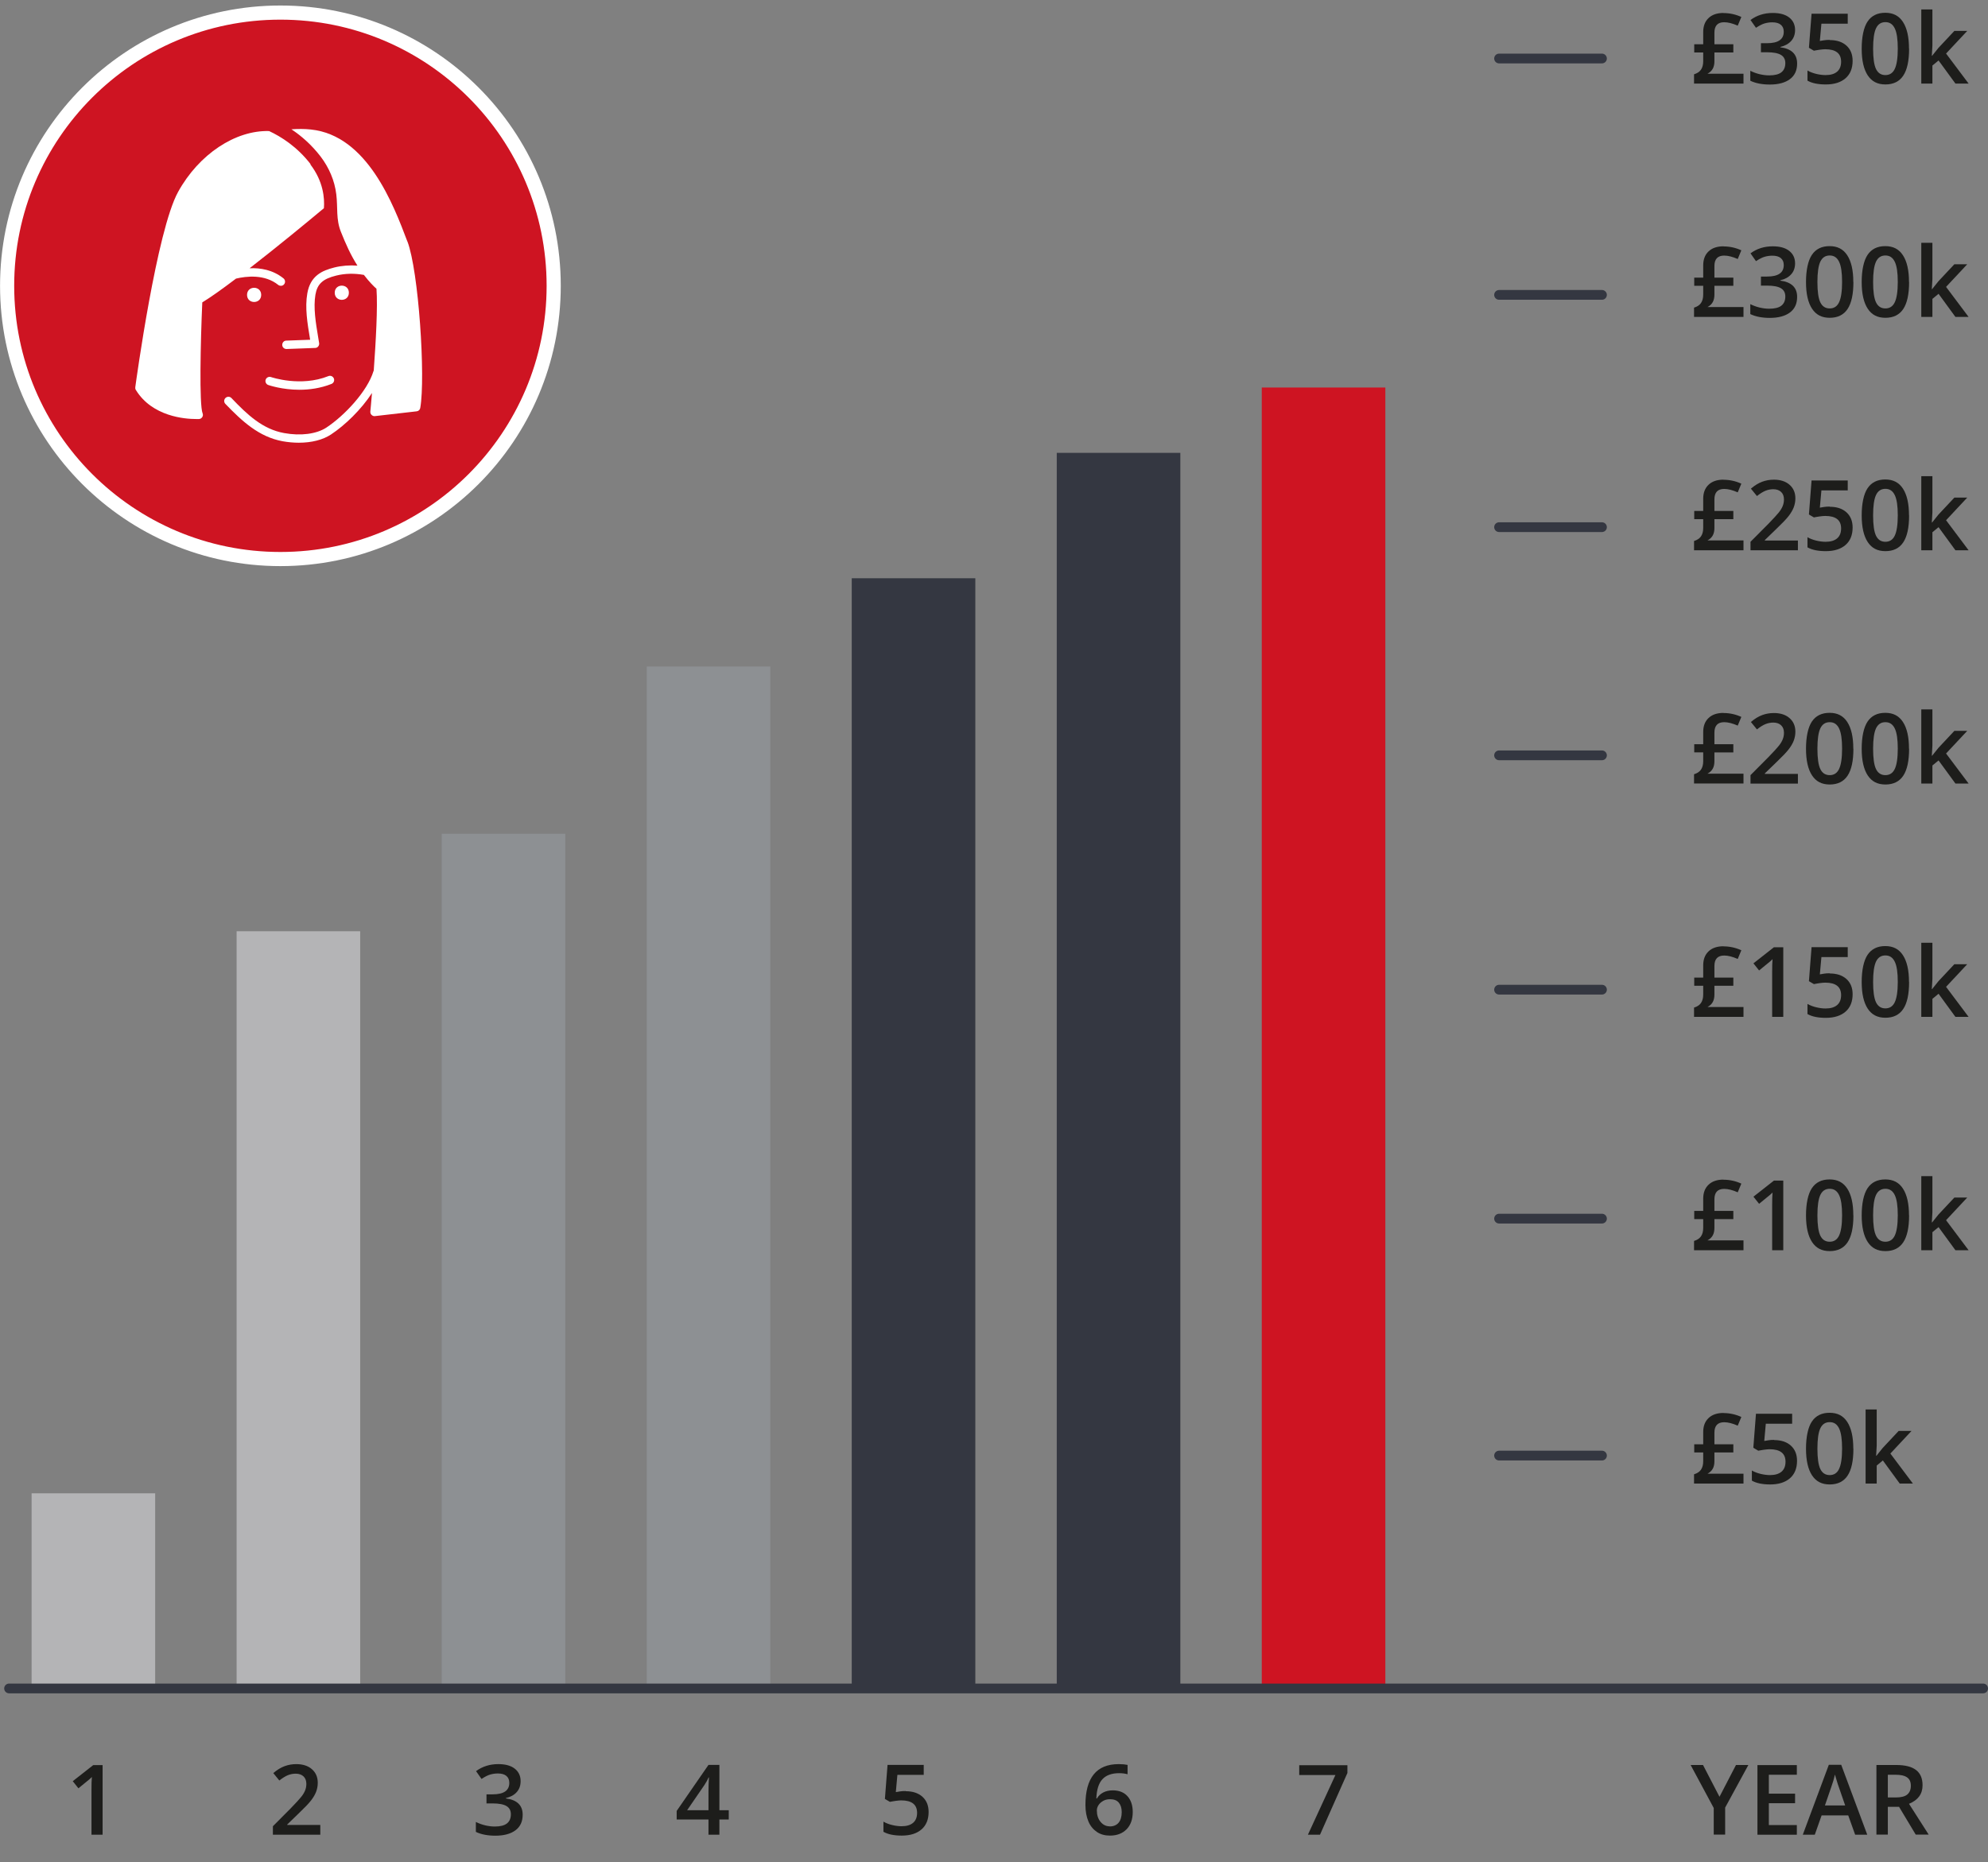 <?xml version="1.0" encoding="UTF-8"?> <svg xmlns="http://www.w3.org/2000/svg" id="b" width="203.83" height="190.97" viewBox="0 0 203.83 190.97"><rect x="0" y="0" width="203.83" height="190.97" fill="#808080" stroke="none"/><g id="c"><line x1="164.25" y1="149.27" x2="153.7" y2="149.27" style="fill:none; stroke:#343741; stroke-linecap:round; stroke-miterlimit:10;"></line><line x1="164.25" y1="124.97" x2="153.7" y2="124.97" style="fill:none; stroke:#343741; stroke-linecap:round; stroke-miterlimit:10;"></line><line x1="164.25" y1="101.49" x2="153.7" y2="101.49" style="fill:none; stroke:#343741; stroke-linecap:round; stroke-miterlimit:10;"></line><line x1="164.25" y1="77.46" x2="153.7" y2="77.46" style="fill:none; stroke:#343741; stroke-linecap:round; stroke-miterlimit:10;"></line><line x1="164.25" y1="54.06" x2="153.7" y2="54.06" style="fill:none; stroke:#343741; stroke-linecap:round; stroke-miterlimit:10;"></line><line x1="164.25" y1="30.24" x2="153.7" y2="30.24" style="fill:none; stroke:#343741; stroke-linecap:round; stroke-miterlimit:10;"></line><line x1="164.25" y1="6" x2="153.7" y2="6" style="fill:none; stroke:#343741; stroke-linecap:round; stroke-miterlimit:10;"></line><rect x="108.35" y="46.44" width="12.67" height="126.71" style="fill:#343741;"></rect><rect x="129.37" y="39.74" width="12.67" height="133.41" style="fill:#ce1422;"></rect><rect x="87.33" y="59.3" width="12.67" height="113.85" style="fill:#343741;"></rect><rect x="66.31" y="68.35" width="12.67" height="104.8" style="fill:#8d9093;"></rect><rect x="45.29" y="85.5" width="12.67" height="87.65" style="fill:#8d9093;"></rect><rect x="24.26" y="95.5" width="12.67" height="77.65" style="fill:#b4b4b6;"></rect><rect x="3.24" y="153.14" width="12.67" height="20.01" style="fill:#b4b4b6;"></rect><line x1="203.33" y1="173.15" x2=".93" y2="173.15" style="fill:none; stroke:#343741; stroke-linecap:round; stroke-miterlimit:10;"></line><path d="M176.3,184.26l1.69-3.26h1.27l-2.38,4.37v2.77h-1.17v-2.73l-2.37-4.41h1.27l1.69,3.26Z" style="fill:#1d1d1b;"></path><path d="M184.23,188.15h-4.04v-7.14h4.04v.99h-2.87v1.94h2.69v.98h-2.69v2.24h2.87v.99Z" style="fill:#1d1d1b;"></path><path d="M190.21,188.15l-.71-1.98h-2.73l-.7,1.98h-1.23l2.67-7.17h1.27l2.67,7.17h-1.24ZM189.19,185.16l-.67-1.94c-.05-.13-.12-.34-.2-.62s-.15-.48-.18-.62c-.09.4-.22.84-.39,1.31l-.64,1.86h2.08Z" style="fill:#1d1d1b;"></path><path d="M193.56,185.29v2.85h-1.17v-7.14h2.02c.92,0,1.6.17,2.05.52s.66.87.66,1.56c0,.89-.46,1.52-1.39,1.9l2.02,3.16h-1.33l-1.71-2.85h-1.15ZM193.56,184.33h.81c.54,0,.94-.1,1.18-.3s.37-.5.37-.9-.13-.69-.4-.87-.66-.26-1.19-.26h-.77v2.33Z" style="fill:#1d1d1b;"></path><path d="M176.71,144.91c.63,0,1.24.13,1.83.4l-.37.89c-.53-.23-.99-.35-1.39-.35-.67,0-1,.36-1,1.07v1.19h1.94v.84h-1.94v.89c0,.3-.05.55-.16.76s-.29.39-.55.53h3.69v1.01h-5.07v-.95c.32-.1.56-.25.71-.47s.23-.5.23-.87v-.9h-.92v-.84h.92v-1.25c0-.61.18-1.09.55-1.44s.88-.52,1.53-.52Z" style="fill:#1d1d1b;"></path><path d="M181.91,147.68c.72,0,1.29.19,1.71.57s.63.9.63,1.56c0,.76-.24,1.36-.72,1.78s-1.15.64-2.03.64c-.8,0-1.42-.13-1.88-.39v-1.04c.26.15.57.27.91.35s.66.12.95.12c.52,0,.91-.12,1.18-.35s.41-.57.41-1.02c0-.85-.54-1.28-1.63-1.28-.15,0-.34.02-.57.05s-.42.07-.59.1l-.51-.3.27-3.49h3.71v1.02h-2.7l-.16,1.77c.11-.02.25-.04.42-.07s.37-.04.6-.04Z" style="fill:#1d1d1b;"></path><path d="M190.03,148.57c0,1.24-.2,2.16-.6,2.76s-1.01.9-1.83.9-1.4-.31-1.81-.93-.62-1.53-.62-2.73.2-2.19.6-2.79,1.01-.9,1.82-.9,1.4.31,1.81.94.62,1.54.62,2.74ZM186.34,148.57c0,.97.1,1.67.3,2.08s.52.62.96.62.76-.21.96-.63.31-1.11.31-2.08-.1-1.65-.31-2.08-.52-.64-.96-.64-.76.21-.96.63-.3,1.12-.3,2.09Z" style="fill:#1d1d1b;"></path><path d="M192.39,149.29l.65-.81,1.63-1.74h1.32l-2.17,2.32,2.31,3.08h-1.35l-1.73-2.37-.63.52v1.85h-1.14v-7.6h1.14v3.71l-.06,1.04h.03Z" style="fill:#1d1d1b;"></path><path d="M176.71,120.98c.63,0,1.24.13,1.83.4l-.37.89c-.53-.23-.99-.35-1.39-.35-.67,0-1,.36-1,1.07v1.19h1.94v.84h-1.94v.89c0,.3-.05.55-.16.76s-.29.39-.55.53h3.69v1.01h-5.07v-.95c.32-.1.56-.25.71-.47s.23-.5.23-.87v-.9h-.92v-.84h.92v-1.25c0-.61.18-1.09.55-1.44s.88-.52,1.53-.52Z" style="fill:#1d1d1b;"></path><path d="M182.85,128.21h-1.15v-4.61c0-.55.01-.99.04-1.31-.07.08-.17.16-.28.26s-.47.39-1.1.9l-.58-.73,2.1-1.65h.96v7.14Z" style="fill:#1d1d1b;"></path><path d="M190.03,124.64c0,1.24-.2,2.16-.6,2.76s-1.01.9-1.83.9-1.4-.31-1.81-.93-.62-1.53-.62-2.73.2-2.19.6-2.79,1.01-.9,1.82-.9,1.4.31,1.81.94.62,1.54.62,2.74ZM186.34,124.64c0,.97.1,1.67.3,2.08s.52.62.96.62.76-.21.96-.63.31-1.11.31-2.08-.1-1.65-.31-2.08-.52-.64-.96-.64-.76.21-.96.63-.3,1.12-.3,2.09Z" style="fill:#1d1d1b;"></path><path d="M195.74,124.64c0,1.24-.2,2.16-.6,2.76s-1.01.9-1.83.9-1.4-.31-1.81-.93-.62-1.53-.62-2.73.2-2.19.6-2.79,1.01-.9,1.82-.9,1.4.31,1.81.94.62,1.54.62,2.74ZM192.05,124.64c0,.97.1,1.67.3,2.08s.52.62.96.62.76-.21.96-.63.31-1.11.31-2.08-.1-1.65-.31-2.08-.52-.64-.96-.64-.76.21-.96.63-.3,1.12-.3,2.09Z" style="fill:#1d1d1b;"></path><path d="M198.1,125.36l.65-.81,1.63-1.74h1.32l-2.17,2.32,2.31,3.08h-1.35l-1.73-2.37-.63.52v1.85h-1.14v-7.6h1.14v3.71l-.06,1.04h.03Z" style="fill:#1d1d1b;"></path><path d="M176.71,97.05c.63,0,1.24.13,1.83.4l-.37.89c-.53-.23-.99-.35-1.39-.35-.67,0-1,.36-1,1.07v1.19h1.94v.84h-1.94v.89c0,.3-.05.55-.16.76s-.29.39-.55.53h3.69v1.01h-5.07v-.95c.32-.1.56-.25.71-.47s.23-.5.23-.87v-.9h-.92v-.84h.92v-1.25c0-.61.18-1.09.55-1.44s.88-.52,1.53-.52Z" style="fill:#1d1d1b;"></path><path d="M182.85,104.28h-1.15v-4.61c0-.55.01-.99.04-1.31-.07.08-.17.16-.28.26s-.47.39-1.1.9l-.58-.73,2.1-1.65h.96v7.14Z" style="fill:#1d1d1b;"></path><path d="M187.61,99.83c.72,0,1.29.19,1.71.57s.63.9.63,1.56c0,.76-.24,1.36-.72,1.78s-1.15.64-2.03.64c-.8,0-1.42-.13-1.88-.39v-1.04c.26.15.57.27.91.35s.66.12.95.12c.52,0,.91-.12,1.18-.35s.41-.57.41-1.02c0-.85-.54-1.28-1.63-1.28-.15,0-.34.02-.57.05s-.42.07-.59.1l-.51-.3.27-3.49h3.71v1.02h-2.7l-.16,1.77c.11-.02.25-.04.42-.07s.37-.04.6-.04Z" style="fill:#1d1d1b;"></path><path d="M195.74,100.71c0,1.24-.2,2.16-.6,2.76s-1.01.9-1.83.9-1.4-.31-1.81-.93-.62-1.53-.62-2.73.2-2.19.6-2.79,1.01-.9,1.82-.9,1.4.31,1.81.94.62,1.54.62,2.74ZM192.05,100.71c0,.97.1,1.67.3,2.08s.52.62.96.62.76-.21.96-.63.31-1.11.31-2.08-.1-1.65-.31-2.08-.52-.64-.96-.64-.76.21-.96.63-.3,1.12-.3,2.09Z" style="fill:#1d1d1b;"></path><path d="M198.1,101.43l.65-.81,1.63-1.74h1.32l-2.17,2.32,2.31,3.08h-1.35l-1.73-2.37-.63.52v1.85h-1.14v-7.6h1.14v3.71l-.06,1.04h.03Z" style="fill:#1d1d1b;"></path><path d="M176.71,73.12c.63,0,1.24.13,1.83.4l-.37.89c-.53-.23-.99-.35-1.39-.35-.67,0-1,.36-1,1.07v1.19h1.94v.84h-1.94v.89c0,.3-.05.55-.16.76s-.29.39-.55.53h3.69v1.01h-5.07v-.95c.32-.1.56-.25.71-.47s.23-.5.23-.87v-.9h-.92v-.84h.92v-1.25c0-.61.18-1.09.55-1.44s.88-.52,1.53-.52Z" style="fill:#1d1d1b;"></path><path d="M184.32,80.36h-4.84v-.87l1.84-1.85c.54-.56.9-.95,1.08-1.18s.31-.45.39-.66.12-.42.12-.66c0-.32-.1-.58-.29-.76s-.46-.28-.8-.28c-.27,0-.54.05-.79.15s-.55.28-.89.55l-.62-.76c.4-.34.78-.57,1.16-.71s.77-.21,1.2-.21c.66,0,1.2.17,1.6.52s.6.81.6,1.4c0,.32-.06.63-.17.92s-.29.59-.53.9-.64.72-1.19,1.25l-1.24,1.2v.05h3.39v1.01Z" style="fill:#1d1d1b;"></path><path d="M190.03,76.79c0,1.24-.2,2.16-.6,2.76s-1.01.9-1.83.9-1.4-.31-1.81-.93-.62-1.53-.62-2.73.2-2.19.6-2.79,1.01-.9,1.82-.9,1.4.31,1.81.94.62,1.54.62,2.74ZM186.34,76.79c0,.97.1,1.67.3,2.08s.52.62.96.62.76-.21.96-.63.31-1.11.31-2.08-.1-1.65-.31-2.08-.52-.64-.96-.64-.76.21-.96.63-.3,1.12-.3,2.09Z" style="fill:#1d1d1b;"></path><path d="M195.74,76.79c0,1.24-.2,2.16-.6,2.76s-1.01.9-1.83.9-1.4-.31-1.81-.93-.62-1.53-.62-2.73.2-2.19.6-2.79,1.01-.9,1.82-.9,1.4.31,1.81.94.62,1.54.62,2.74ZM192.05,76.79c0,.97.1,1.67.3,2.08s.52.62.96.62.76-.21.96-.63.31-1.11.31-2.08-.1-1.65-.31-2.08-.52-.64-.96-.64-.76.21-.96.63-.3,1.12-.3,2.09Z" style="fill:#1d1d1b;"></path><path d="M198.1,77.5l.65-.81,1.63-1.74h1.32l-2.17,2.32,2.31,3.08h-1.35l-1.73-2.37-.63.52v1.85h-1.14v-7.6h1.14v3.71l-.06,1.04h.03Z" style="fill:#1d1d1b;"></path><path d="M176.71,49.2c.63,0,1.24.13,1.83.4l-.37.89c-.53-.23-.99-.35-1.39-.35-.67,0-1,.36-1,1.07v1.19h1.94v.84h-1.94v.89c0,.3-.05.55-.16.76s-.29.39-.55.53h3.69v1.01h-5.07v-.95c.32-.1.56-.25.71-.47s.23-.5.23-.87v-.9h-.92v-.84h.92v-1.25c0-.61.18-1.09.55-1.44s.88-.52,1.53-.52Z" style="fill:#1d1d1b;"></path><path d="M184.32,56.43h-4.84v-.87l1.84-1.85c.54-.56.9-.95,1.08-1.18s.31-.45.39-.66.12-.42.12-.66c0-.32-.1-.58-.29-.76s-.46-.28-.8-.28c-.27,0-.54.05-.79.15s-.55.28-.89.55l-.62-.76c.4-.34.78-.57,1.16-.71s.77-.21,1.2-.21c.66,0,1.2.17,1.6.52s.6.81.6,1.4c0,.32-.06.63-.17.92s-.29.59-.53.9-.64.72-1.19,1.25l-1.24,1.2v.05h3.39v1.01Z" style="fill:#1d1d1b;"></path><path d="M187.61,51.97c.72,0,1.29.19,1.71.57s.63.9.63,1.56c0,.76-.24,1.36-.72,1.78s-1.15.64-2.03.64c-.8,0-1.42-.13-1.88-.39v-1.04c.26.15.57.27.91.35s.66.12.95.12c.52,0,.91-.12,1.18-.35s.41-.57.41-1.02c0-.85-.54-1.28-1.63-1.28-.15,0-.34.02-.57.05s-.42.07-.59.1l-.51-.3.27-3.49h3.71v1.02h-2.7l-.16,1.77c.11-.02.25-.04.42-.07s.37-.04.6-.04Z" style="fill:#1d1d1b;"></path><path d="M195.74,52.86c0,1.24-.2,2.16-.6,2.76s-1.01.9-1.83.9-1.4-.31-1.81-.93-.62-1.53-.62-2.73.2-2.19.6-2.79,1.01-.9,1.82-.9,1.4.31,1.81.94.62,1.54.62,2.74ZM192.05,52.86c0,.97.1,1.67.3,2.08s.52.62.96.62.76-.21.96-.63.31-1.11.31-2.08-.1-1.65-.31-2.08-.52-.64-.96-.64-.76.21-.96.63-.3,1.12-.3,2.09Z" style="fill:#1d1d1b;"></path><path d="M198.1,53.58l.65-.81,1.63-1.74h1.32l-2.17,2.32,2.31,3.08h-1.35l-1.73-2.37-.63.52v1.85h-1.14v-7.6h1.14v3.71l-.06,1.04h.03Z" style="fill:#1d1d1b;"></path><path d="M176.71,25.27c.63,0,1.24.13,1.83.4l-.37.89c-.53-.23-.99-.35-1.39-.35-.67,0-1,.36-1,1.07v1.19h1.94v.84h-1.94v.89c0,.3-.05.55-.16.76s-.29.39-.55.53h3.69v1.01h-5.07v-.95c.32-.1.56-.25.71-.47s.23-.5.23-.87v-.9h-.92v-.84h.92v-1.25c0-.61.18-1.09.55-1.44s.88-.52,1.53-.52Z" style="fill:#1d1d1b;"></path><path d="M184.05,27c0,.45-.13.83-.4,1.13s-.63.5-1.11.61v.04c.57.07,1,.25,1.29.53s.43.66.43,1.14c0,.69-.24,1.22-.73,1.59s-1.18.56-2.07.56c-.79,0-1.46-.13-2-.39v-1.02c.3.15.62.27.96.35s.66.12.98.12c.55,0,.97-.1,1.24-.31s.41-.52.41-.95c0-.38-.15-.66-.45-.84s-.78-.27-1.43-.27h-.62v-.93h.63c1.14,0,1.71-.39,1.71-1.18,0-.31-.1-.54-.3-.71s-.49-.25-.88-.25c-.27,0-.53.04-.78.11s-.55.23-.89.45l-.56-.8c.65-.48,1.41-.72,2.28-.72.72,0,1.28.15,1.68.46s.61.74.61,1.28Z" style="fill:#1d1d1b;"></path><path d="M190.03,28.93c0,1.24-.2,2.16-.6,2.76s-1.01.9-1.83.9-1.4-.31-1.81-.93-.62-1.53-.62-2.73.2-2.19.6-2.79,1.01-.9,1.82-.9,1.4.31,1.81.94.62,1.54.62,2.74ZM186.34,28.93c0,.97.1,1.67.3,2.08s.52.62.96.62.76-.21.96-.63.31-1.11.31-2.08-.1-1.65-.31-2.08-.52-.64-.96-.64-.76.21-.96.63-.3,1.12-.3,2.09Z" style="fill:#1d1d1b;"></path><path d="M195.74,28.93c0,1.24-.2,2.16-.6,2.76s-1.01.9-1.83.9-1.4-.31-1.81-.93-.62-1.53-.62-2.73.2-2.19.6-2.79,1.01-.9,1.82-.9,1.4.31,1.81.94.62,1.54.62,2.74ZM192.05,28.93c0,.97.1,1.67.3,2.08s.52.62.96.62.76-.21.96-.63.31-1.11.31-2.08-.1-1.65-.31-2.08-.52-.64-.96-.64-.76.21-.96.63-.3,1.12-.3,2.09Z" style="fill:#1d1d1b;"></path><path d="M198.1,29.65l.65-.81,1.63-1.74h1.32l-2.17,2.32,2.31,3.08h-1.35l-1.73-2.37-.63.52v1.85h-1.14v-7.6h1.14v3.71l-.06,1.04h.03Z" style="fill:#1d1d1b;"></path><path d="M176.71,1.34c.63,0,1.24.13,1.83.4l-.37.89c-.53-.23-.99-.35-1.39-.35-.67,0-1,.36-1,1.07v1.19h1.94v.84h-1.94v.89c0,.3-.05.55-.16.76s-.29.39-.55.53h3.69v1.01h-5.07v-.95c.32-.1.56-.25.71-.47s.23-.5.23-.87v-.9h-.92v-.84h.92v-1.25c0-.61.18-1.09.55-1.44s.88-.52,1.53-.52Z" style="fill:#1d1d1b;"></path><path d="M184.05,3.07c0,.45-.13.83-.4,1.13s-.63.5-1.11.61v.04c.57.07,1,.25,1.29.53s.43.66.43,1.14c0,.69-.24,1.22-.73,1.59s-1.18.56-2.07.56c-.79,0-1.46-.13-2-.39v-1.02c.3.15.62.27.96.35s.66.12.98.12c.55,0,.97-.1,1.24-.31s.41-.52.41-.95c0-.38-.15-.66-.45-.84s-.78-.27-1.43-.27h-.62v-.93h.63c1.14,0,1.71-.39,1.71-1.18,0-.31-.1-.54-.3-.71s-.49-.25-.88-.25c-.27,0-.53.04-.78.11s-.55.23-.89.45l-.56-.8c.65-.48,1.41-.72,2.28-.72.72,0,1.28.15,1.68.46s.61.74.61,1.28Z" style="fill:#1d1d1b;"></path><path d="M187.61,4.11c.72,0,1.29.19,1.71.57s.63.9.63,1.56c0,.76-.24,1.36-.72,1.78s-1.15.64-2.03.64c-.8,0-1.42-.13-1.88-.39v-1.04c.26.15.57.27.91.35s.66.12.95.12c.52,0,.91-.12,1.18-.35s.41-.57.41-1.02c0-.85-.54-1.28-1.63-1.28-.15,0-.34.02-.57.05s-.42.07-.59.1l-.51-.3.27-3.49h3.71v1.02h-2.7l-.16,1.77c.11-.02.25-.04.42-.07s.37-.04.6-.04Z" style="fill:#1d1d1b;"></path><path d="M195.74,5c0,1.24-.2,2.16-.6,2.76s-1.01.9-1.83.9-1.4-.31-1.81-.93-.62-1.53-.62-2.73.2-2.19.6-2.79,1.01-.9,1.82-.9,1.4.31,1.81.94.62,1.54.62,2.74ZM192.05,5c0,.97.1,1.67.3,2.08s.52.62.96.62.76-.21.96-.63.31-1.11.31-2.08-.1-1.65-.31-2.08-.52-.64-.96-.64-.76.21-.96.63-.3,1.12-.3,2.09Z" style="fill:#1d1d1b;"></path><path d="M198.1,5.72l.65-.81,1.63-1.74h1.32l-2.17,2.32,2.31,3.08h-1.35l-1.73-2.37-.63.52v1.85h-1.14V.97h1.14v3.71l-.06,1.04h.03Z" style="fill:#1d1d1b;"></path><path d="M10.53,188.15h-1.15v-4.61c0-.55.01-.99.04-1.31-.07.08-.17.16-.28.26s-.47.39-1.1.9l-.58-.73,2.1-1.65h.96v7.14Z" style="fill:#1d1d1b;"></path><path d="M32.82,188.15h-4.84v-.87l1.84-1.85c.54-.56.9-.95,1.08-1.18s.31-.45.39-.66.12-.42.12-.66c0-.32-.1-.58-.29-.76s-.46-.28-.8-.28c-.27,0-.54.05-.79.15s-.55.28-.89.55l-.62-.76c.4-.34.78-.57,1.16-.71s.77-.21,1.2-.21c.66,0,1.2.17,1.6.52s.6.81.6,1.4c0,.32-.06.63-.17.92s-.29.59-.53.9-.64.72-1.19,1.25l-1.24,1.2v.05h3.39v1.01Z" style="fill:#1d1d1b;"></path><path d="M53.38,182.65c0,.45-.13.83-.4,1.13s-.63.5-1.11.61v.04c.57.07,1,.25,1.29.53s.43.66.43,1.14c0,.69-.24,1.22-.73,1.59s-1.18.56-2.07.56c-.79,0-1.46-.13-2-.39v-1.02c.3.15.62.27.96.35s.66.12.98.12c.55,0,.97-.1,1.24-.31s.41-.52.41-.95c0-.38-.15-.66-.45-.84s-.78-.27-1.43-.27h-.62v-.93h.63c1.14,0,1.71-.39,1.71-1.18,0-.31-.1-.54-.3-.71s-.49-.25-.88-.25c-.27,0-.53.04-.78.11s-.55.23-.89.45l-.56-.8c.65-.48,1.41-.72,2.28-.72.72,0,1.28.15,1.68.46s.61.74.61,1.28Z" style="fill:#1d1d1b;"></path><path d="M74.72,186.59h-.96v1.56h-1.12v-1.56h-3.26v-.88l3.26-4.72h1.12v4.65h.96v.95ZM72.64,185.64v-1.79c0-.64.02-1.16.05-1.57h-.04c-.09.21-.23.48-.43.78l-1.77,2.58h2.19Z" style="fill:#1d1d1b;"></path><path d="M92.87,183.69c.72,0,1.29.19,1.71.57s.63.9.63,1.56c0,.76-.24,1.36-.72,1.78s-1.15.64-2.03.64c-.8,0-1.42-.13-1.88-.39v-1.04c.26.15.57.27.91.35s.66.12.95.12c.52,0,.91-.12,1.18-.35s.41-.57.41-1.02c0-.85-.54-1.28-1.63-1.28-.15,0-.34.02-.57.05s-.42.07-.59.1l-.51-.3.27-3.49h3.71v1.02h-2.7l-.16,1.77c.11-.02.25-.04.42-.07s.37-.04.6-.04Z" style="fill:#1d1d1b;"></path><path d="M111.29,185.1c0-2.79,1.14-4.19,3.41-4.19.36,0,.66.03.91.08v.96c-.25-.07-.53-.11-.86-.11-.77,0-1.34.21-1.72.62s-.59,1.07-.62,1.97h.06c.15-.26.37-.47.64-.61s.6-.22.98-.22c.65,0,1.15.2,1.51.6s.54.94.54,1.62c0,.75-.21,1.34-.63,1.77s-.99.65-1.71.65c-.51,0-.96-.12-1.33-.37s-.67-.6-.87-1.07-.31-1.04-.31-1.7ZM113.78,187.3c.39,0,.7-.13.91-.38s.32-.62.32-1.09c0-.41-.1-.73-.3-.97s-.5-.35-.9-.35c-.25,0-.48.05-.68.16s-.37.25-.49.43-.18.37-.18.56c0,.46.12.85.37,1.16s.57.47.95.47Z" style="fill:#1d1d1b;"></path><path d="M134.1,188.15l2.82-6.12h-3.71v-1.01h4.94v.8l-2.81,6.33h-1.24Z" style="fill:#1d1d1b;"></path><path d="M28.75,57.33c15.48,0,28.02-12.54,28.02-28.02S44.22,1.29,28.75,1.29.73,13.84.73,29.31s12.54,28.02,28.02,28.02" style="fill:#ce1422;"></path><circle cx="28.75" cy="29.31" r="28.02" style="fill:none; stroke:#fff; stroke-width:1.45px;"></circle><path d="M26.78,30.24c0,.97-1.45.97-1.45,0s1.45-.97,1.45,0" style="fill:#fff;"></path><path d="M35.77,30.02c0,.97-1.45.97-1.45,0s1.45-.97,1.45,0" style="fill:#fff;"></path><path d="M30.71,39.97c1,0,2.15-.15,3.28-.6.22-.09.33-.34.24-.56-.09-.22-.34-.33-.56-.24-2.84,1.14-5.85.11-5.88.1-.22-.08-.47.04-.55.26s.04.47.26.55c.09.03,1.43.49,3.2.49Z" style="fill:#fff;"></path><path d="M31.84,16.83c-1.36-1.77-3.02-2.82-4.25-3.39-3.44-.1-7.19,2.36-9.33,6.24-2.19,3.96-4.3,19.37-4.39,20.03-.01.1,0,.2.06.28,1.68,2.75,5.08,2.98,6.15,2.98.18,0,.3,0,.32,0,.14,0,.26-.08.34-.2.07-.12.09-.26.03-.39-.35-.87-.21-7.34-.03-11.37.93-.57,2.14-1.44,3.46-2.44,1.06-.25,2.94-.47,4.33.65.08.06.18.09.27.09.12,0,.25-.05.33-.16.15-.18.12-.45-.06-.6-1.09-.88-2.37-1.09-3.48-1.04,2.85-2.21,5.91-4.73,7.62-6.16.08-1-.05-2.74-1.39-4.49Z" style="fill:#fff;"></path><path d="M41.77,24.77c-1.44-3.81-4.12-10.89-9.9-11.49-.64-.07-1.3-.07-1.99-.02,1.01.67,2.06,1.58,2.99,2.79.86,1.13,1.44,2.46,1.61,3.88.17,1.36-.05,2.56.48,3.86.48,1.2.99,2.36,1.69,3.45-.8-.06-1.61,0-2.37.19-1.25.31-2.46.85-2.77,2.65-.26,1.47.01,3.08.27,4.64l.02.12-2.45.09c-.24,0-.42.21-.41.45,0,.23.2.41.43.41h.02l2.93-.11c.12,0,.24-.06.31-.16.08-.1.11-.22.09-.34l-.1-.61c-.25-1.49-.5-3.02-.28-4.35.19-1.1.75-1.62,2.13-1.96.92-.23,1.89-.24,2.84-.07.57.75,1.06,1.22,1.29,1.42.14,1.85-.07,5.5-.28,8.4-.01.02-.03.04-.03.06-.62,2.04-2.95,4.54-4.83,5.78-1.01.66-2.63.87-4.33.56-2.2-.4-3.75-1.86-5.4-3.59-.16-.17-.43-.18-.61-.01-.17.16-.18.44-.01.61,1.7,1.76,3.42,3.38,5.87,3.83.56.1,1.13.15,1.66.15,1.29,0,2.46-.29,3.29-.84,1.43-.94,3.11-2.56,4.21-4.26-.09,1.13-.17,1.88-.17,1.9-.01.13.03.26.13.35.09.09.22.14.35.12l4.27-.49c.19-.02.34-.16.37-.35.55-3.13-.16-14.04-1.32-17.08Z" style="fill:#fff;"></path></g></svg> 